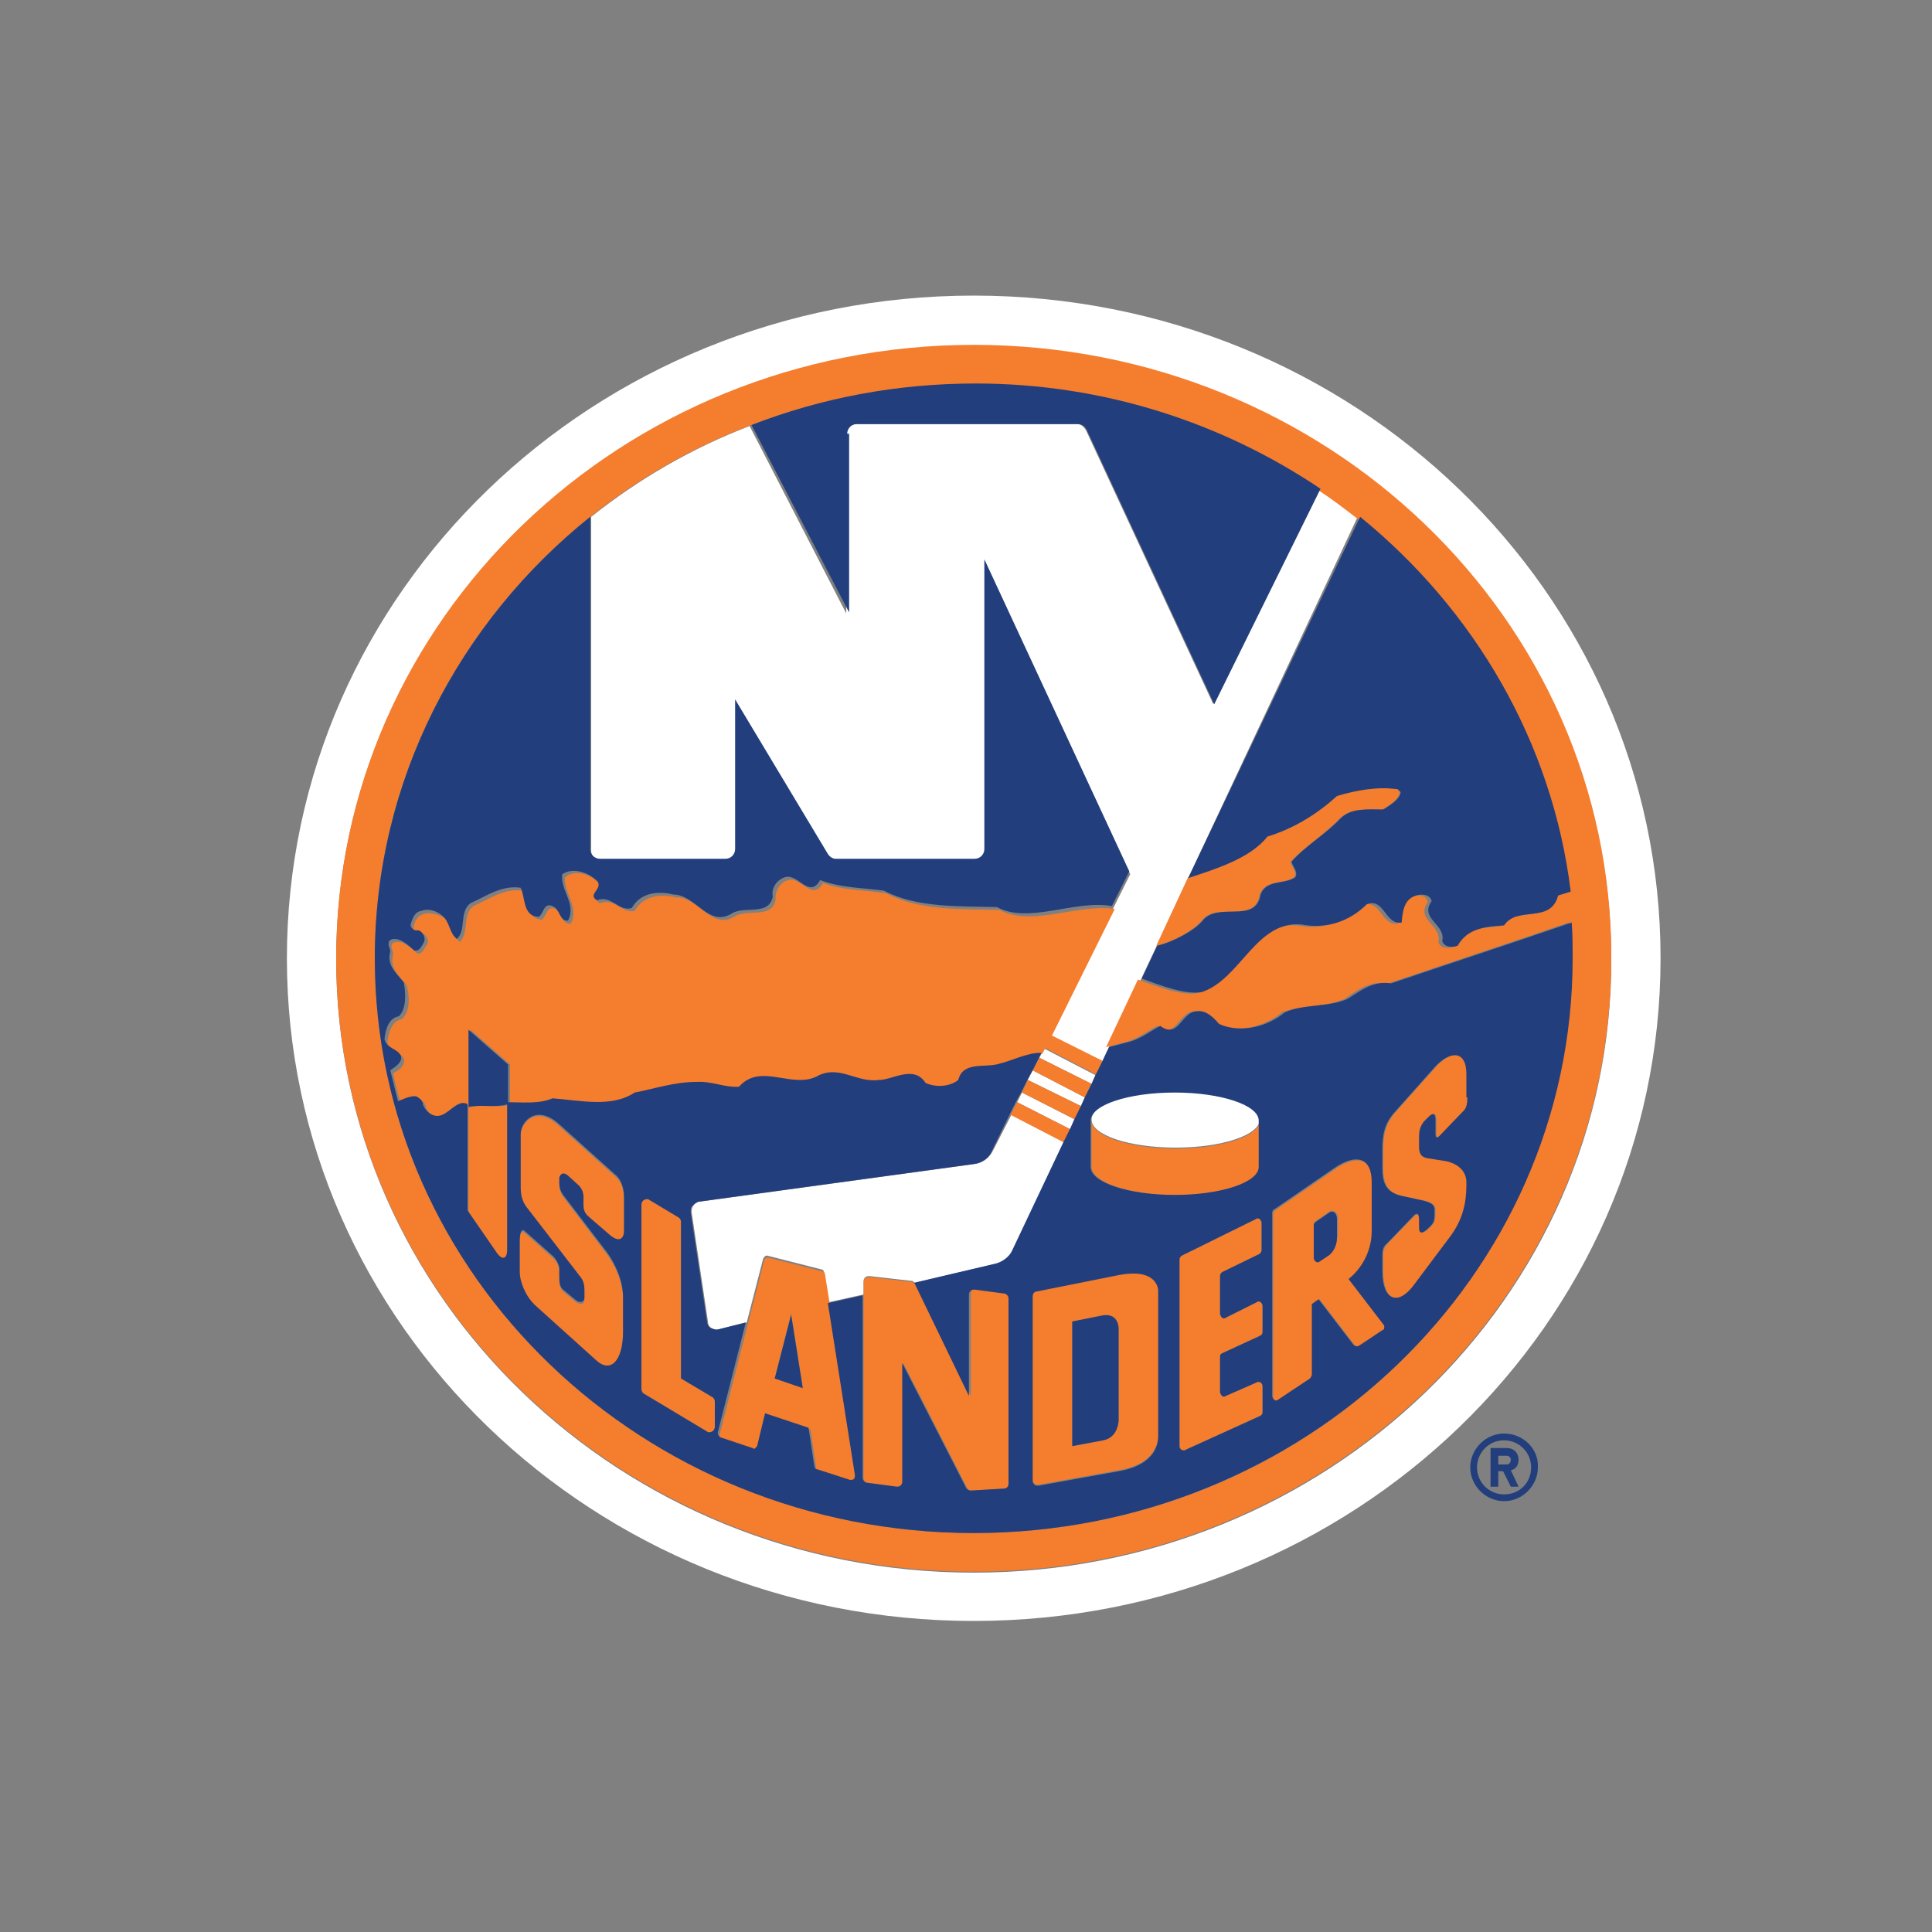 <svg id="Layer_1" xmlns="http://www.w3.org/2000/svg" viewBox="0 0 200 200"><rect x="0" y="0" width="200" height="200" fill="#808080" stroke="none"/><style>.st0{fill:#fff}.st1{fill:#f47d2e}.st2{fill:#223e7c}</style><path class="st0" d="M100.8 30.6c-39.3 0-71.1 30.7-71.1 68.6 0 37.9 31.8 68.6 71.1 68.6s71.1-30.7 71.1-68.6c0-37.9-31.8-68.6-71.1-68.6zm0 132.2c-36.5 0-66-28.5-66-63.5 0-35.1 29.6-63.5 66-63.5 36.5 0 66 28.5 66 63.5.1 35-29.5 63.5-66 63.5z"/><path class="st0" d="M102.8 119.1c-.4.8-1.1 1.3-1.9 1.4l-28.5 3.9c-.3 0-.5.2-.6.4-.2.2-.2.5-.2.7l1.7 11.4c0 .3.2.5.4.6.2.1.5.2.8.1l2.8-.7 1.7-6.6c.1-.2.3-.4.5-.3l5.5 1.4c.2 0 .3.2.3.3l.5 3.1 3.6-.8v-1.4c0-.2.1-.3.2-.4.1-.1.3-.1.4-.1l4.4.5c.1 0 .2.1.3.2l8.5-2c.8-.2 1.4-.7 1.7-1.4l5.3-11.2-5.5-2.8-1.9 3.7zM105.3 114.1l5.5 2.8.5-1-5.5-2.8zM113.4 111.3l-5.4-2.8-.2.6-.2.4 5.4 2.7zM106.4 111.8l5.5 2.7.4-.9-5.4-2.8zM125.6 72.9l-13.2-28.4c-.2-.3-.5-.6-.9-.6H88.6c-.5 0-1 .4-1 1v18.6l-10-19.4c-6 2.3-11.5 5.5-16.4 9.4v34.6c0 .5.4 1 1 1h13c.5 0 1-.4 1-1V72.7l9.6 16c.2.3.5.5.8.5H101c.5 0 1-.4 1-1v-30l15 32.3-1.8 3.6-6.5 13.1 5.4 2.7.7-1.5 3.3-7 1.6-3.4 3.3-7.1 17.5-37.3c-1.3-1-2.6-2-4-2.9l-10.9 22.2zM121.7 113c-4.8 0-8.7 1.3-8.7 2.9 0 1.6 3.9 2.9 8.7 2.9s8.7-1.3 8.7-2.9c0-1.5-3.9-2.9-8.7-2.9z"/><g><path class="st1" d="M110.8 116.9l-5.5-2.8-.7 1.3 5.6 2.9zM76.6 112.6c2.3-2.6 5.5.5 8.3-1.2 2.1-1.1 3.9.8 6.2.5 1.4 0 3.6-1.6 4.8.3 1 .5 2.5.3 3.4-.3.5-2 2.8-1.2 4.3-1.7 1-.2 2.9-1.2 4.3-1.1l.3-.6 5.4 2.8.7-1.4-5.4-2.7 6.5-13.1c-3.8-.6-8.6 1.9-11.9.1-3.8-.1-8.3.1-11.7-1.7-2.2-.4-4.6-.3-6.6-1.1-1.1 2-2.3-.7-3.6-.3-.8.2-1.4 1.1-1.3 2-.4 2.1-2.9.9-4.3 1.8-2.4 1.4-3.7-2.1-6-2-1.6-.4-3.4-.2-4.3 1.4-1.4.3-2-1.4-3.6-.8-1.1-.7.5-1.1.1-1.9-.9-1-2.5-1.7-3.7-.8-.2 1.6 1.5 3.1.6 4.8-.9.2-.9-1.1-1.6-1.5-.9-.4-.9.7-1.4 1.1-1.7-.1-1.4-2-1.9-3-2-.3-3.6.9-5.2 1.6-1.2.9-.4 2.8-1.4 3.7-.8-.6-.7-1.7-1.5-2.4-.6-.4-1.4-.7-2.2-.5-.7.2-1 .8-1.1 1.4 0 .4.4.7.8.6.5.1.9.7.6 1.2-.3.3-.4 1-1 .9-.7-.6-1.6-1.5-2.5-1.1-.4.3 0 .8 0 1.2-.4 1.4.6 2.2 1.4 3.2.3 1.1.4 2.7-.5 3.5-1.1.2-1.4 1.5-1.5 2.4.3 1 1.3.9 1.7 1.7.2.7-.5 1.2-1.1 1.5.2 1.1.5 2.2.8 3.2.7-.3 1.5-.5 1.9-.5.4.2.7.5.7.9.4.7 1.1 1.4 2 1 .9-.4 1.7-1.6 2.6-1.1v-8l4.1 3.6v4.1c1.5 0 3.3.1 4.7-.4 2.8.2 6.1 1 8.5-.6 2.1-.4 4.1-1.1 6.4-1.1 1.4-.1 2.8.5 4.2.4zM124.4 95.3c1.5-2 5.5.4 6-2.7.6-1.6 2.4-1 3.6-1.8.3-.6-.3-1-.4-1.6 1.5-1.6 3.5-2.8 5.1-4.5 1.2-1.1 3-.9 4.4-.9.7-.4 1.7-1 1.8-1.8l-.2-.3c-2.1-.3-4.4.1-6.3.7-2.2 2-4.6 3.4-7.2 4.2-1.8 2.3-5.5 3.3-8.2 4.2l-3.3 7.1c1.7-.4 3.9-1.6 4.7-2.6z"/><path class="st1" d="M113 112.2l-5.4-2.7-.7 1.3 5.4 2.8zM105.8 113.1l5.5 2.8.6-1.4-5.5-2.7z"/><path class="st1" d="M100.8 35.7c-36.5 0-66 28.5-66 63.5 0 35.1 29.6 63.5 66 63.5 36.5 0 66-28.5 66-63.5.1-35.1-29.5-63.5-66-63.5zm0 123c-34.2 0-62-26.6-62-59.5 0-18.4 8.7-34.8 22.3-45.7 4.9-3.9 10.4-7.1 16.4-9.4 7.2-2.8 15-4.3 23.2-4.3 13.3 0 25.6 4 35.7 10.9 1.4.9 2.7 1.9 4 2.9 11.9 9.5 20 23.2 21.8 38.8l-1.3.4c-.8 2.9-4.2 1-5.6 3.1-1.8.1-3.8.3-4.8 2.1-.6.2-1.4.2-1.6-.5.4-1.7-2.4-2.3-1.1-4.1-.1-.8-1-.8-1.6-.6-1.2.4-1.3 1.8-1.5 2.8-1.7.3-1.8-2.6-3.6-1.9-1.8 1.8-4.2 2.6-6.8 2.1-4.7-.4-6.2 5.7-10.3 7-1.7.3-4.3-.7-6.2-1.4l-3.3 7 1.9-.5c1.3-.3 2.3-1.1 3.4-1.7 1.9 1.4 2.2-1.3 3.7-1.5 1-.2 1.8.6 2.4 1.3 2.3 1 5 .3 6.8-1.2 2-.8 4.5-.5 6.5-1.4 1.3-.9 2.6-1.9 4.5-1.6 5.6-1.9 12.9-4.3 18.7-6.3.1 1.2.1 2.5.1 3.8.3 32.8-27.4 59.4-61.7 59.4z"/><path class="st1" d="M63.7 121.8l-5.9-5.3c-2.3-2.1-3.9-.3-3.9 1.1v5.5c0 1.1.4 1.7.8 2.3l5.4 7c.3.4.4.8.4 1.3v.8c0 .6-.5.6-1 .2l-1.2-1c-.4-.3-.4-1-.4-1.5v-.7c0-.4-.4-1.1-.8-1.4l-2.7-2.4c-.4-.4-.6-.1-.6 1v3.2c0 .8.5 2.5 1.8 3.6l6.1 5.5c1.5 1.3 2.8 0 2.8-3v-3.5c0-1.7-.8-3.5-1.7-4.7l-4.5-5.9s-.4-.5-.4-1.2v-.6s.2-.9.9-.2l1.1 1c.3.3.5.7.5 1.2v.8c0 .5.1.8.6 1.3l2.2 1.9c.9.8 1.4.2 1.4-.5v-3.3c0-1.5-.5-2.2-.9-2.5zM73.7 144.6l-3.2-1.9v-16.2c0-.2-.1-.4-.3-.5l-3-1.8c-.2-.1-.4-.1-.5 0-.2.1-.3.3-.3.5v19.1c0 .2.1.4.3.5l6.5 3.9c.2.1.4.1.5 0 .2-.1.3-.3.3-.5V145c0-.1-.1-.3-.3-.4zM85.9 135l-.5-3.1c0-.2-.2-.3-.3-.3l-5.5-1.4c-.2-.1-.5.1-.5.3l-1.7 6.6-2.9 11.4c-.1.2.1.4.3.5l3.3 1.1h.3c.1-.1.2-.2.2-.3l.8-3.3 4.5 1.5.6 4c0 .2.1.3.3.3l3.4 1.1c.1 0 .3 0 .4-.1.1-.1.2-.2.1-.4L85.9 135zm-5.7 7.7l1.7-6.7 1.2 7.6-2.9-.9zM104.1 133.8l-3-.4c-.2 0-.3 0-.4.1-.1.1-.2.2-.2.4v10.6L94.8 133c0-.1-.1-.1-.1-.1-.1-.1-.2-.2-.3-.2l-4.4-.5c-.2 0-.3 0-.4.1-.1.1-.2.2-.2.4V153c0 .3.2.5.5.5l3 .4c.2 0 .3 0 .4-.1.1-.1.2-.2.2-.4v-12.3l6.6 12.9c.1.2.3.3.5.3l3.4-.2c.3 0 .5-.2.5-.5v-19.2c0-.3-.2-.5-.4-.6zM115.8 131.9l-8.5 1.7c-.2 0-.4.3-.4.5v19.1c0 .2.1.3.2.4.1.1.3.1.4.1l8.3-1.5c4.1-.7 4.1-3.2 4.1-3.7v-15c0 .1 0-2.4-4.1-1.6zm0 15.1s0 1.8-1.6 2.1l-3.2.6v-12.9l3-.6c1.8-.4 1.8 1.3 1.8 1.3v9.5zM130.4 126.2c-.1-.1-.3-.1-.4 0l-7.7 3.8c-.1.1-.2.2-.2.4v19.3c0 .1.1.3.2.4.1.1.3.1.4 0l7.7-3.5c.2-.1.3-.2.3-.4v-2.7c0-.1-.1-.3-.2-.4-.1-.1-.3-.1-.4 0l-3.2 1.4c-.1.1-.3 0-.4 0-.1-.1-.2-.2-.2-.4v-3.6c0-.2.1-.3.2-.4l3.9-1.8c.2-.1.3-.2.3-.4v-2.7c0-.1-.1-.3-.2-.4-.1-.1-.3-.1-.4 0l-3.2 1.6c-.1.1-.3.1-.4 0-.1-.1-.2-.2-.2-.4v-3.9c0-.2.1-.3.2-.4l3.9-1.9c.1-.1.2-.2.2-.4v-2.8c0-.2-.1-.3-.2-.4zM139.7 132.5s2.4-1.8 2.4-5v-5c0-2.7-1.7-2.9-3.7-1.6l-6.4 4.4c-.1.1-.2.2-.2.3v19c0 .2.1.3.2.4.1.1.3.1.4 0l3.3-2.2c.1-.1.2-.2.2-.4V135l.7-.5 3.6 4.7c.1.2.4.2.6.1l2.4-1.6c.1-.1.2-.2.2-.3 0-.1 0-.2-.1-.3l-3.6-4.6zm-1.3-4.4c0 .7-.4 1.5-.9 1.8l-.9.6c-.1.1-.3.1-.4 0-.1-.1-.2-.2-.2-.4v-3.4c0-.1.1-.3.2-.3l1.3-.9c.5-.4 1 0 1 .6v2zM148.6 110.5l-4.1 4.6c-1.1 1.2-1.3 2.5-1.3 3.9v1.9c0 1.4.3 2.6 2 2.9l2.3.5c.7.2 1.1.4 1.1.9v.5c0 .8-.2 1-.5 1.3-.3.3-1.1 1.1-1.1.1v-.8c0-.7-.3-.7-.7-.3l-2.6 2.7c-.3.3-.5.6-.5 1.2v1.7c0 3.1 1.6 3.7 3.2 1.5l3.9-5.2c1.6-2.1 1.6-4.2 1.6-5.5 0-1.5-1.2-2.1-2.1-2.2l-1.9-.3c-.7-.1-.9-.6-.9-1.2v-1c0-.3 0-1.1.6-1.7l.4-.4c.4-.4.7-.4.7.3v1.5c0 .3.2.5.4.2l2.4-2.5c.4-.4.5-1.1.5-1.5v-2.5c-.1-2.5-1.9-2.3-3.4-.6zM48.5 114.6v11l2.9 4.2c.7 1 1.2.8 1.2-.1v-15.3c-1.3.3-2.8-.1-4.1.2zM130.4 120.8V116c0 1.6-3.9 2.9-8.7 2.9s-8.7-1.3-8.7-2.9v4.8c0 1.6 3.9 2.9 8.7 2.9s8.7-1.3 8.7-2.9z"/></g><g><path class="st2" d="M155.7 148.4c-1.9 0-3.5 1.6-3.5 3.5s1.6 3.5 3.5 3.5 3.5-1.6 3.5-3.5c.1-1.9-1.5-3.5-3.5-3.5zm0 6.3c-1.5 0-2.8-1.2-2.8-2.8 0-1.5 1.2-2.8 2.8-2.8 1.5 0 2.8 1.2 2.8 2.8 0 1.6-1.2 2.8-2.8 2.8z"/><path class="st2" d="M157.2 151.1c0-.7-.5-1.2-1.2-1.2h-1.7v4h.8v-1.6h.5l.8 1.6h.8l-.8-1.7c.5-.1.8-.5.8-1.1zm-1.2.5h-.9v-.9h.9c.2 0 .4.2.4.4 0 .3-.2.5-.4.5zM52.6 114.3v-4.1l-4.1-3.6v8c1.3-.3 2.8.1 4.1-.3z"/><path class="st2" d="M162.7 95.5c-5.8 2-13.1 4.4-18.7 6.3-1.9-.3-3.2.8-4.5 1.6-2 .9-4.5.5-6.5 1.4-1.8 1.5-4.6 2.2-6.8 1.2-.6-.7-1.4-1.5-2.4-1.3-1.5.1-1.8 2.9-3.7 1.5-1.1.6-2.1 1.4-3.4 1.7l-1.9.5-.7 1.5-.7 1.4-.4.9-.7 1.4-.4.9-.7 1.4-.4.9-.7 1.4-5.3 11.2c-.3.7-1 1.2-1.7 1.4l-8.5 2 .1.1 5.6 11.6V134c0-.2.1-.3.2-.4.1-.1.3-.1.4-.1l3 .4c.3 0 .5.3.5.5v19.2c0 .3-.2.5-.5.5l-3.4.2c-.2 0-.4-.1-.5-.3l-6.6-12.9v12.3c0 .2-.1.3-.2.4-.1.1-.3.1-.4.1l-3-.4c-.3 0-.5-.3-.5-.5v-18.9l-3.6.8 2.8 17.8c0 .1 0 .3-.1.4-.1.1-.3.1-.4.1l-3.4-1.1c-.2 0-.3-.2-.3-.3l-.6-4-4.5-1.5-.8 3.3c0 .1-.1.2-.2.3-.1.1-.2.1-.3 0l-3.3-1.1c-.2-.1-.3-.3-.3-.5l2.9-11.4-2.8.7c-.3.1-.5 0-.8-.1-.2-.1-.4-.4-.4-.6l-1.7-11.4c0-.3 0-.5.2-.7.2-.2.4-.3.6-.4l28.5-3.9c.8-.1 1.6-.6 1.9-1.4l1.8-3.7.7-1.4.5-.9.7-1.4.5-.9.7-1.4.2-.4c-1.3-.1-3.3.9-4.3 1.1-1.5.5-3.8-.3-4.3 1.7-.9.7-2.3.8-3.4.3-1.2-1.9-3.4-.3-4.8-.3-2.3.3-4-1.5-6.2-.5-2.7 1.6-6-1.4-8.3 1.2-1.5.1-2.8-.6-4.4-.5-2.3 0-4.3.7-6.4 1.1-2.4 1.6-5.7.8-8.5.6-1.4.6-3.1.4-4.7.4v15.3c0 .9-.5 1.2-1.2.1l-2.9-4.2v-11c-.9-.5-1.7.7-2.6 1.1-.9.4-1.7-.3-2-1 0-.4-.3-.7-.7-.9-.5-.1-1.2.2-1.9.5-.3-1.1-.5-2.1-.8-3.2.6-.4 1.3-.9 1.1-1.5-.4-.8-1.4-.7-1.7-1.7.1-1 .4-2.2 1.5-2.4.8-.8.7-2.4.5-3.5-.8-1-1.8-1.8-1.4-3.2 0-.4-.4-.8 0-1.2.9-.4 1.8.5 2.5 1.1.6.1.8-.6 1-.9.2-.5-.2-1.1-.6-1.2-.4.1-.8-.2-.8-.6.2-.6.4-1.3 1.1-1.4.8-.3 1.6 0 2.2.5.8.7.7 1.8 1.5 2.4 1-.9.2-2.8 1.4-3.7 1.6-.7 3.2-1.9 5.2-1.6.5 1 .2 3 1.9 3 .5-.4.5-1.5 1.4-1.1.8.3.7 1.6 1.6 1.5.9-1.7-.8-3.1-.6-4.8 1.2-.8 2.9-.1 3.7.8.4.8-1.1 1.3-.1 1.9 1.5-.6 2.2 1.2 3.6.8.9-1.6 2.7-1.8 4.3-1.4 2.3 0 3.6 3.4 6 2 1.3-.9 3.9.3 4.3-1.8-.2-.9.5-1.8 1.3-2 1.3-.4 2.5 2.3 3.6.3 2 .8 4.4.8 6.6 1.1 3.4 1.8 7.9 1.6 11.7 1.7 3.3 1.8 8.1-.8 11.9-.1l1.8-3.6-15-32.3v30c0 .5-.4 1-1 1H86.5c-.3 0-.6-.2-.8-.5l-9.6-16v15.5c0 .5-.4 1-1 1h-13c-.5 0-1-.4-1-1V53.5C47.5 64.4 38.8 80.9 38.8 99.2c0 32.8 27.7 59.5 62 59.5 34.2 0 62-26.6 62-59.5 0-1.2 0-2.5-.1-3.7zm-98.1 31.9c0 .7-.4 1.3-1.4.5L61 126c-.5-.4-.6-.8-.6-1.3v-.8c0-.5-.2-.9-.5-1.2l-1.1-1c-.7-.6-.9.2-.9.2v.6c0 .7.4 1.2.4 1.2l4.5 5.9c.9 1.2 1.7 3 1.7 4.7v3.5c0 3.1-1.3 4.4-2.8 3l-6.1-5.5c-1.3-1.1-1.8-2.8-1.8-3.6v-3.2c0-1 .2-1.4.6-1l2.7 2.4c.4.3.8 1 .8 1.4v.7c0 .6 0 1.2.4 1.5l1.2 1c.4.4 1 .4 1-.2v-.8c0-.5-.1-.9-.4-1.3l-5.4-7c-.5-.6-.8-1.2-.8-2.3v-5.5c0-1.3 1.6-3.1 3.9-1.1l5.9 5.3c.4.3.9 1.1.9 2.3v3.5zm9.4 20.3c0 .2-.1.4-.3.5-.2.1-.4.1-.5 0l-6.5-3.9c-.2-.1-.3-.3-.3-.5v-19.1c0-.2.1-.4.3-.5.2-.1.4-.1.5 0l3 1.8c.2.1.3.3.3.5v16.2l3.2 1.9c.2.1.3.3.3.5v2.6zm45.9.9c0 .5 0 3-4.1 3.7l-8.3 1.5c-.2 0-.3 0-.4-.1-.1-.1-.2-.2-.2-.4v-19.1c0-.3.2-.5.4-.5l8.5-1.7c4.1-.8 4.1 1.6 4.1 1.6v15zm-7-27.8V116c0-1.6 3.9-2.9 8.7-2.9s8.7 1.3 8.7 2.9v4.8c0 1.6-3.9 2.9-8.7 2.9s-8.7-1.3-8.7-2.9zm17.7 8.6c0 .2-.1.3-.2.4l-3.9 1.9c-.1.1-.2.2-.2.4v3.9c0 .1.1.3.2.4.1.1.3.1.4 0l3.2-1.6c.1-.1.3-.1.4 0 .1.1.2.2.2.4v2.7c0 .2-.1.3-.3.4l-3.9 1.8c-.2.1-.2.2-.2.4v3.6c0 .1.1.3.2.4.1.1.3.1.4 0l3.2-1.4c.1-.1.3 0 .4 0 .1.1.2.2.2.4v2.7c0 .2-.1.3-.3.4l-7.7 3.5c-.1.1-.3 0-.4 0-.1-.1-.2-.2-.2-.4v-19.3c0-.2.1-.3.2-.4l7.7-3.8c.1-.1.3-.1.4 0 .1.1.2.2.2.4v2.8zm12.5 8.3l-2.4 1.6c-.2.1-.4.1-.6-.1l-3.6-4.7-.7.5v7.3c0 .1-.1.3-.2.4l-3.3 2.2c-.1.1-.3.1-.4 0-.1-.1-.2-.2-.2-.4v-19c0-.1.1-.3.2-.3l6.4-4.4c2-1.3 3.7-1.1 3.7 1.6v5c0 3.3-2.4 5-2.4 5l3.6 4.7c.1.1.1.2.1.3 0 .2-.1.3-.2.3zm8.8-24.1c0 .4 0 1.1-.5 1.5l-2.4 2.5c-.3.3-.4.1-.4-.2v-1.5c0-.7-.3-.7-.7-.3l-.4.4c-.6.6-.6 1.4-.6 1.7v1c0 .7.2 1.1.9 1.2l1.9.3c.9.2 2.1.8 2.1 2.2 0 1.2 0 3.3-1.6 5.5l-3.9 5.2c-1.6 2.1-3.2 1.5-3.2-1.5v-1.7c0-.5.1-.9.5-1.2l2.6-2.7c.4-.5.7-.5.7.3v.8c0 1 .8.2 1.1-.1.3-.3.5-.5.5-1.3v-.5c0-.5-.4-.7-1.1-.9l-2.3-.5c-1.8-.4-2-1.6-2-2.9V119c0-1.5.2-2.7 1.3-3.9l4.1-4.6c1.5-1.7 3.3-1.9 3.3.7v2.4z"/><path class="st2" d="M83.1 143.7l-1.2-7.6-1.7 6.6zM87.7 44.9c0-.5.4-1 1-1h22.9c.4 0 .7.2.9.6l13.2 28.4 11-22.3c-10.1-6.8-22.4-10.9-35.7-10.9-8.2 0-16 1.5-23.2 4.3l10.1 19.4V44.9zM131.2 86.6c2.6-.8 5-2.2 7.2-4.2 2-.6 4.2-1 6.3-.7l.3.3c-.1.8-1.2 1.4-1.8 1.8-1.5 0-3.3-.2-4.4.9-1.6 1.7-3.6 2.8-5.1 4.5.1.5.7 1 .4 1.6-1.1.8-3 .2-3.6 1.8-.5 3.1-4.4.7-6 2.7-.8 1-3 2.2-4.7 2.6l-1.6 3.4c1.9.7 4.5 1.7 6.2 1.4 4-1.3 5.6-7.4 10.3-7 2.6.5 5-.3 6.8-2.1 1.8-.7 1.9 2.2 3.6 1.9.1-1.1.2-2.4 1.5-2.8.6-.2 1.5-.1 1.6.6-1.3 1.8 1.5 2.4 1.1 4.1.2.7 1.1.7 1.6.5 1-1.8 2.9-2 4.8-2.1 1.4-2.1 4.8-.1 5.6-3.1l1.3-.4c-1.9-15.5-10-29.2-21.8-38.8L123 90.9c2.7-.9 6.4-2 8.2-4.3zM137.5 125.6l-1.3.9c-.1.1-.2.2-.2.3v3.4c0 .2.1.3.2.4.1.1.3.1.4 0l.9-.6c.5-.3.9-1.1.9-1.8v-2c0-.6-.4-1-.9-.6zM114 136.2l-3 .6v12.9l3.2-.6c1.6-.3 1.6-2.1 1.6-2.1v-9.5s0-1.7-1.8-1.3z"/></g></svg>